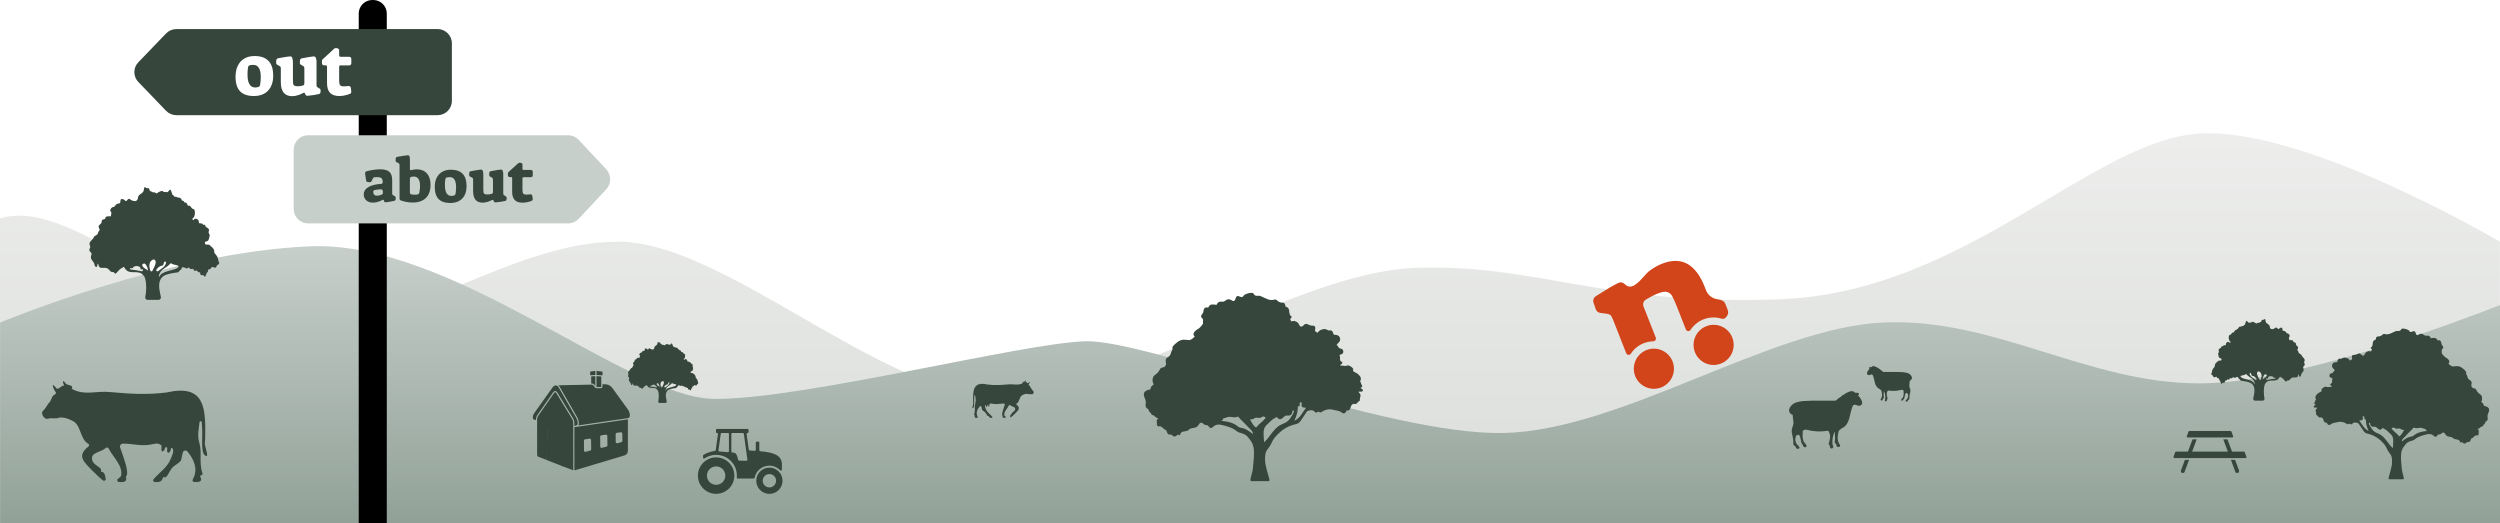 <svg xmlns="http://www.w3.org/2000/svg" fill="none" viewBox="0 0 1280 268" height="268" width="1280">
<rect x="0" y="0" width="1280" height="268" fill="#333333" stroke="none"/>
<g clip-path="url(#clip0_1_106)">
<rect fill="white" height="268" width="1280"></rect>
<g clip-path="url(#clip1_1_106)">
<path fill="url(#paint0_linear_1_106)" d="M1279.95 126.112V123.749C1265.32 115.265 1171.2 62.101 1121.46 68.799C1067.32 76.088 1003.21 149.856 911.323 153.219C819.433 156.582 786.774 134.715 723.972 137.195C661.169 139.669 569.981 205.209 509.979 203.284C449.977 201.36 370.665 123.743 316.486 123.743C262.307 123.743 211.491 167.547 153.99 167.547C96.49 167.547 38.913 99.922 0 111.832V267.949C0 268.102 0.125 268.22 0.271 268.22H1279.68C1279.83 268.22 1279.95 268.095 1279.95 267.949V126.112Z"></path>
<path fill="url(#paint1_linear_1_106)" d="M0.049 165.164C0.049 165.164 85.643 129.239 158.542 126.105C231.441 122.978 321.037 203.403 365.036 204.216C409.036 205.035 523.981 175.434 556.028 174.718C588.076 174.003 710.019 223.06 770.021 221.691C830.016 220.33 906.208 168.082 963.514 165.157C1020.81 162.231 1068.51 196.294 1126 196.294C1175.12 196.294 1258.43 164.622 1280 156.2V267.81C1280 267.81 1279.98 267.852 1279.96 267.852H0.049V165.164Z"></path>
<path fill="#D24419" d="M849.875 198.587C855.288 196.878 858.283 191.11 856.581 185.697C854.871 180.284 849.104 177.282 843.698 178.992C838.285 180.701 835.283 186.468 836.985 191.881C838.695 197.295 844.469 200.296 849.875 198.587Z"></path>
<path fill="#D24419" d="M880.463 186.378C885.876 184.669 888.871 178.901 887.169 173.488C885.46 168.075 879.692 165.073 874.286 166.783C868.873 168.492 865.878 174.26 867.581 179.673C869.283 185.086 875.057 188.088 880.463 186.378Z"></path>
<path fill="#D24419" d="M881.04 153.559L878.817 153.108C876.426 152.635 874.432 150.974 873.542 148.716L872.848 146.972C868.185 135.104 860.889 131.122 850.959 135.02C848.833 135.854 846.7 137.07 844.546 138.668C842.676 140.058 840.897 142.831 838.042 145.165C835.352 147.375 833.587 146.937 832.344 145.853C832.163 145.686 831.843 145.45 831.656 145.29C830.544 144.443 829.738 144.318 828.494 144.929C824.978 146.687 823.255 147.709 817.056 151.669C815.945 152.357 815.451 153.74 815.889 154.977L817.049 158.347C817.404 159.362 818.293 160.084 819.35 160.209L822.629 160.619C823.63 160.807 824.318 161.064 824.658 161.398C824.999 161.731 825.444 162.586 825.986 163.962L832.608 180.819C833.004 181.861 834.407 181.98 835.026 181.048C836.742 178.436 839.32 176.4 842.53 175.385C843.851 174.968 845.171 174.76 846.484 174.746C847.457 174.732 848.096 173.718 847.735 172.814L841.481 156.923C840.967 155.609 841.481 154.101 842.683 153.379C844.969 152.01 846.978 150.974 848.715 150.293C850.848 149.46 852.446 149.189 853.523 149.487C854.607 149.779 855.476 150.453 856.094 151.496C856.72 152.552 857.595 154.477 858.686 157.284L863.161 168.652C863.564 169.694 864.975 169.812 865.579 168.881C867.296 166.269 869.881 164.198 873.091 163.19C875.954 162.287 878.872 162.356 881.527 163.19C882.249 163.42 883.048 163.19 883.542 162.6L884.056 161.995C884.834 161.085 885.043 159.82 884.605 158.722L883.389 155.602C882.986 154.56 882.082 153.81 880.991 153.594L881.026 153.566L881.04 153.559Z"></path>
<path fill="black" d="M183.668 6.949C183.668 3.113 186.781 0 190.617 0H191.082C194.918 0 198.031 3.113 198.031 6.949V268.22H183.668V6.949Z"></path>
<path fill="#36463D" d="M90.34 14.87H224.012C228.07 14.87 231.364 18.143 231.364 22.166V51.678C231.364 55.701 228.07 58.974 224.012 58.974H90.34C88.332 58.974 86.407 58.154 85.024 56.722L70.821 41.97C68.111 39.149 68.111 34.709 70.821 31.888L85.024 17.136C86.407 15.697 88.332 14.884 90.34 14.884V14.87Z"></path>
<path fill="white" d="M130.26 28.698C128.28 28.698 126.571 29.129 125.111 29.97C123.652 30.817 122.533 32.047 121.762 33.639C120.991 35.244 120.588 37.12 120.588 39.26C120.588 42.616 121.359 45.097 122.909 46.723C124.451 48.349 126.8 49.155 129.941 49.155C133.082 49.155 135.528 48.238 137.258 46.397C139.002 44.555 139.877 42.005 139.877 38.732C139.877 32.033 136.674 28.677 130.281 28.677L130.267 28.691L130.26 28.698ZM133.373 42.019C133.297 42.651 133.221 43.207 133.123 43.673C133.047 44.027 132.797 44.326 132.463 44.458C132.241 44.548 132.012 44.611 131.817 44.659C131.442 44.75 131.018 44.784 130.518 44.784C129.308 44.784 128.377 44.215 127.71 43.096C127.05 41.97 126.724 40.358 126.724 38.253C126.724 37.182 126.772 36.224 126.869 35.376C126.918 34.931 126.981 34.542 127.057 34.229C127.154 33.812 127.481 33.486 127.905 33.409C128.53 33.284 129.149 33.222 129.76 33.222C130.997 33.222 131.928 33.75 132.567 34.799C133.207 35.848 133.512 37.384 133.512 39.413C133.512 40.233 133.464 41.102 133.36 41.998V42.026L133.373 42.019Z"></path>
<path fill="white" d="M145.228 47.439C144.269 46.251 143.783 44.465 143.783 42.054V35.341C143.783 34.785 143.748 34.431 143.658 34.271C143.567 34.104 143.359 33.931 143.011 33.729L141.955 33.159C141.58 32.958 141.357 32.555 141.392 32.124L141.476 30.838C141.503 30.387 141.809 30.005 142.247 29.866H142.275C142.546 29.803 143.519 29.629 145.179 29.337C146.465 29.108 147.584 28.948 148.542 28.872C149.029 28.837 149.487 29.122 149.64 29.602C149.654 29.636 149.668 29.678 149.675 29.727C149.89 30.421 149.974 31.137 149.974 31.874V40.462C149.974 41.56 150.002 42.339 150.064 42.783C150.127 43.235 150.328 43.575 150.662 43.819C150.995 44.055 151.572 44.173 152.378 44.173C153.288 44.173 154.185 44.048 155.06 43.798C155.519 43.659 155.832 43.228 155.832 42.748V35.355C155.832 34.799 155.797 34.445 155.72 34.285C155.644 34.118 155.449 33.944 155.123 33.743L154.088 33.173C153.726 32.972 153.518 32.583 153.525 32.166L153.587 30.894C153.615 30.387 153.976 29.977 154.47 29.886C156.075 29.581 157.36 29.358 158.319 29.178C159.132 29.039 159.89 28.941 160.612 28.886C161.099 28.851 161.557 29.136 161.71 29.615C161.835 30.018 161.946 30.449 162.037 30.915C162.051 30.991 162.065 31.054 162.065 31.13V43.325C162.065 43.777 162.099 44.096 162.176 44.256C162.252 44.43 162.426 44.611 162.697 44.784L163.607 45.312C163.955 45.514 164.17 45.889 164.142 46.306L164.108 47.154C164.08 47.647 163.746 48.05 163.274 48.161C162.412 48.363 161.453 48.537 160.397 48.703C159.341 48.87 158.34 48.981 157.409 49.044C156.895 49.079 156.45 48.752 156.297 48.259C156.276 48.168 156.235 48.057 156.2 47.932C156.103 47.564 155.686 47.39 155.352 47.564C154.504 48.016 153.594 48.412 152.712 48.697C151.593 49.065 150.565 49.239 149.661 49.239C147.681 49.239 146.208 48.648 145.249 47.46L145.235 47.425L145.228 47.439Z"></path>
<path fill="white" d="M168.992 47.55C167.957 46.466 167.436 44.798 167.436 42.582V34.097C167.436 33.757 167.165 33.465 166.811 33.465H165.9C165.303 33.465 164.83 32.972 164.83 32.381V31.207C164.83 30.901 164.955 30.616 165.178 30.401L171.133 24.904C171.355 24.689 171.668 24.591 171.98 24.626L172.703 24.716C173.238 24.779 173.648 25.245 173.648 25.787V28.434C173.648 28.775 173.926 29.066 174.274 29.066H178.811C179.409 29.066 179.881 29.56 179.881 30.15V32.409C179.881 33.013 179.395 33.493 178.811 33.493H174.274C173.94 33.493 173.648 33.771 173.648 34.125V41.227C173.648 42.422 173.808 43.235 174.148 43.624C174.482 44.027 175.135 44.228 176.094 44.228C176.706 44.228 177.477 44.166 178.436 44.041C179.019 43.965 179.555 44.395 179.631 44.986L179.853 46.904C179.916 47.397 179.645 47.863 179.179 48.036C178.491 48.314 177.755 48.551 176.963 48.752C175.865 49.03 174.809 49.169 173.794 49.169C171.612 49.169 170.021 48.627 168.972 47.543L168.986 47.557L168.992 47.55Z"></path>
<path fill="#C7CFCB" d="M290.928 114.369H157.666C153.622 114.369 150.342 111.019 150.342 106.906V76.707C150.342 72.586 153.629 69.244 157.666 69.244H290.928C292.93 69.244 294.847 70.078 296.23 71.551L310.378 86.643C313.081 89.534 313.081 94.072 310.378 96.962L296.23 112.055C294.847 113.528 292.937 114.362 290.928 114.362V114.376V114.369Z"></path>
<path fill="#36463D" d="M202.159 100.457L201.401 100.027C201.151 99.881 200.991 99.742 200.915 99.589C200.838 99.443 200.804 99.179 200.804 98.804V92.272C200.804 90.271 200.317 88.846 199.358 87.978C198.399 87.109 196.801 86.685 194.598 86.685C193.389 86.685 192.083 86.796 190.7 87.032C189.588 87.22 188.546 87.456 187.573 87.741C187.163 87.866 186.878 88.262 186.927 88.7C187.052 89.993 187.24 91.257 187.476 92.487C187.552 92.883 187.9 93.182 188.296 93.21L189.331 93.286C189.693 93.314 190.04 93.113 190.207 92.793L191.006 91.23C191.152 90.945 191.444 90.757 191.756 90.736C192.09 90.708 192.514 90.701 193.042 90.701C193.876 90.701 194.501 90.785 194.911 90.966C195.321 91.139 195.599 91.459 195.759 91.931C195.856 92.244 195.933 92.668 195.967 93.189C196.002 93.682 195.62 94.12 195.12 94.148C192.368 94.336 190.249 94.843 188.741 95.698C187.08 96.629 186.246 97.921 186.246 99.568C186.246 100.798 186.67 101.805 187.532 102.584C188.393 103.369 189.526 103.751 190.943 103.751C191.819 103.751 192.75 103.591 193.723 103.279C194.494 103.028 195.217 102.723 195.891 102.334C196.141 102.188 196.468 102.334 196.53 102.618C196.558 102.73 196.579 102.841 196.621 102.952C196.718 103.348 197.079 103.612 197.482 103.57C198.657 103.473 200.116 103.223 201.867 102.827C202.263 102.744 202.555 102.403 202.576 102.007L202.624 101.298C202.652 100.951 202.471 100.631 202.173 100.457V100.471L202.159 100.457ZM195.481 99.624C194.543 100.006 193.723 100.207 193.028 100.207C192.417 100.207 191.944 100.034 191.611 99.686C191.277 99.339 191.089 98.852 191.089 98.234V98.157C191.089 97.761 191.388 97.414 191.791 97.323C192.125 97.247 192.528 97.178 192.972 97.101C193.723 96.99 194.383 96.927 194.939 96.927H195.113C195.571 96.955 195.96 97.31 195.988 97.782L196.037 98.741C196.065 99.123 195.835 99.471 195.474 99.624H195.488H195.481Z"></path>
<path fill="#36463D" d="M218.565 88.77C217.321 87.394 215.597 86.699 213.409 86.699C212.45 86.699 211.491 86.838 210.518 87.123C210.191 87.206 209.872 86.977 209.872 86.636V81.522C209.872 81.175 209.844 80.841 209.774 80.501C209.747 80.376 209.712 80.251 209.684 80.126C209.573 79.716 209.177 79.451 208.746 79.493C208.287 79.528 207.725 79.604 207.078 79.695C206.203 79.82 204.959 80.014 203.361 80.292C202.951 80.369 202.638 80.702 202.61 81.126L202.534 82.182C202.506 82.544 202.708 82.891 203.048 83.051L203.972 83.496C204.243 83.656 204.41 83.822 204.473 83.94C204.535 84.079 204.57 84.378 204.57 84.837V101.764C204.57 102.139 204.792 102.486 205.154 102.605C205.974 102.903 206.849 103.14 207.773 103.341C208.92 103.577 210.066 103.702 211.227 103.702C214.215 103.702 216.501 102.917 218.071 101.347C219.642 99.769 220.441 97.56 220.441 94.718C220.441 92.133 219.815 90.146 218.572 88.77V88.784L218.565 88.77ZM214.91 97.4C214.833 97.935 214.75 98.428 214.639 98.866C214.548 99.2 214.291 99.464 213.951 99.533C213.513 99.631 212.964 99.672 212.304 99.672C211.644 99.672 211.046 99.624 210.574 99.512C210.164 99.415 209.865 99.054 209.865 98.63V91.417C209.865 90.972 210.191 90.597 210.622 90.521C211.074 90.444 211.484 90.396 211.831 90.396C213.985 90.396 215.055 91.994 215.055 95.204C215.055 95.913 215.007 96.643 214.896 97.393L214.91 97.407V97.4Z"></path>
<path fill="#36463D" d="M243.455 102.285C242.642 101.291 242.232 99.804 242.232 97.803V92.216C242.232 91.758 242.197 91.459 242.121 91.32C242.044 91.181 241.857 91.035 241.572 90.875L240.675 90.403C240.363 90.243 240.175 89.909 240.203 89.548L240.279 88.478C240.307 88.103 240.564 87.783 240.926 87.672H240.953C241.176 87.623 242.003 87.47 243.406 87.227C244.49 87.025 245.435 86.907 246.248 86.831C246.658 86.796 247.047 87.039 247.172 87.442L247.207 87.54C247.381 88.109 247.457 88.721 247.457 89.319V96.469C247.457 97.386 247.485 98.032 247.534 98.407C247.582 98.783 247.756 99.068 248.034 99.262C248.319 99.464 248.805 99.561 249.493 99.561C250.265 99.561 251.029 99.464 251.759 99.248C252.148 99.137 252.405 98.776 252.405 98.38V92.223C252.405 91.765 252.37 91.466 252.308 91.327C252.245 91.188 252.085 91.042 251.807 90.882L250.932 90.41C250.619 90.25 250.445 89.916 250.459 89.569L250.522 88.499C250.549 88.075 250.855 87.727 251.272 87.651C252.627 87.401 253.718 87.206 254.524 87.067C255.212 86.942 255.858 86.866 256.456 86.817C256.866 86.789 257.255 87.025 257.38 87.429C257.491 87.762 257.582 88.123 257.651 88.513C257.651 88.575 257.665 88.638 257.665 88.686V98.845C257.665 99.221 257.7 99.478 257.762 99.63C257.825 99.776 257.971 99.915 258.2 100.061L258.971 100.506C259.27 100.68 259.444 100.992 259.416 101.34L259.381 102.049C259.353 102.459 259.069 102.792 258.673 102.889C257.936 103.049 257.13 103.202 256.24 103.334C255.344 103.473 254.51 103.57 253.711 103.619C253.273 103.647 252.898 103.383 252.766 102.959C252.738 102.882 252.717 102.785 252.69 102.688C252.599 102.375 252.252 102.243 251.981 102.375C251.272 102.75 250.501 103.084 249.75 103.32C248.805 103.619 247.944 103.765 247.172 103.765C245.505 103.765 244.254 103.265 243.448 102.285H243.462H243.455Z"></path>
<path fill="#36463D" d="M230.787 86.894C229.12 86.894 227.66 87.255 226.424 87.964C225.187 88.672 224.242 89.687 223.582 91.021C222.921 92.348 222.595 93.912 222.595 95.704C222.595 98.498 223.241 100.562 224.554 101.91C225.861 103.265 227.841 103.932 230.495 103.932C233.15 103.932 235.207 103.16 236.687 101.632C238.16 100.103 238.89 97.97 238.89 95.246C238.89 89.673 236.186 86.88 230.773 86.88V86.894H230.787ZM233.414 97.984C233.351 98.505 233.289 98.963 233.205 99.359C233.143 99.658 232.934 99.909 232.643 100.02C232.455 100.096 232.267 100.145 232.094 100.193C231.781 100.27 231.42 100.305 230.996 100.305C229.974 100.305 229.189 99.832 228.626 98.901C228.077 97.97 227.792 96.615 227.792 94.878C227.792 93.981 227.827 93.189 227.917 92.494C227.966 92.119 228.015 91.799 228.077 91.535C228.161 91.188 228.439 90.917 228.786 90.854C229.307 90.757 229.835 90.695 230.356 90.695C231.406 90.695 232.191 91.125 232.726 92.008C233.261 92.876 233.525 94.169 233.525 95.844C233.525 96.524 233.49 97.247 233.4 98.004L233.414 97.977V97.984Z"></path>
<path fill="#36463D" d="M263.544 102.382C262.668 101.479 262.223 100.096 262.223 98.248V91.181C262.223 90.896 261.987 90.66 261.702 90.66H260.945C260.444 90.66 260.034 90.25 260.034 89.756V88.777C260.034 88.526 260.146 88.283 260.333 88.11L265.371 83.537C265.573 83.364 265.83 83.273 266.094 83.315L266.705 83.391C267.164 83.44 267.504 83.829 267.504 84.288V86.498C267.504 86.782 267.741 87.019 268.025 87.019H271.861C272.361 87.019 272.771 87.429 272.771 87.929V89.805C272.771 90.305 272.361 90.715 271.861 90.715H268.025C267.741 90.715 267.504 90.952 267.504 91.237V97.15C267.504 98.144 267.643 98.811 267.928 99.151C268.213 99.485 268.762 99.644 269.575 99.644C270.082 99.644 270.749 99.596 271.555 99.499C272.056 99.436 272.5 99.797 272.563 100.291L272.751 101.889C272.799 102.299 272.563 102.681 272.188 102.834C271.604 103.07 270.979 103.272 270.305 103.431C269.367 103.654 268.484 103.779 267.622 103.779C265.781 103.779 264.433 103.334 263.55 102.424V102.396L263.544 102.382Z"></path>
<path fill="#36463D" d="M366.655 234.178C361.499 234.178 357.323 238.354 357.323 243.51C357.323 248.666 361.499 252.842 366.655 252.842C371.811 252.842 375.987 248.666 375.987 243.51C375.987 238.354 371.811 234.178 366.655 234.178ZM366.655 248.235C364.05 248.235 361.937 246.123 361.937 243.517C361.937 240.912 364.05 238.799 366.655 238.799C369.261 238.799 371.374 240.912 371.374 243.517C371.374 246.123 369.261 248.235 366.655 248.235Z"></path>
<path fill="#36463D" d="M393.929 239.418C390.218 239.418 387.21 242.426 387.21 246.137C387.21 249.848 390.218 252.856 393.929 252.856C397.64 252.856 400.648 249.848 400.648 246.137C400.648 242.426 397.64 239.418 393.929 239.418ZM393.929 249.563C392.039 249.563 390.503 248.027 390.503 246.137C390.503 244.247 392.039 242.711 393.929 242.711C395.819 242.711 397.355 244.247 397.355 246.137C397.355 248.027 395.819 249.563 393.929 249.563Z"></path>
<path fill="#36463D" d="M388.773 230.537V226.611C388.773 226.333 388.551 226.111 388.273 226.111H387.467C387.189 226.111 386.966 226.333 386.966 226.611V230.322C386.966 230.614 386.723 230.843 386.431 230.822C385.584 230.766 384.715 230.711 383.833 230.648C383.596 230.634 383.402 230.454 383.367 230.218L382.269 222.268C382.227 221.969 382.464 221.698 382.762 221.698C383.04 221.698 383.263 221.476 383.263 221.198V220.107C383.263 219.829 383.04 219.607 382.762 219.607H367.093C366.815 219.607 366.593 219.829 366.593 220.107V221.198C366.593 221.476 366.815 221.698 367.093 221.698C367.399 221.698 367.628 221.969 367.586 222.268L366.461 230.412C366.433 230.628 366.266 230.794 366.051 230.836C363.772 231.253 361.736 231.906 360.186 232.893C360.04 232.983 359.957 233.143 359.957 233.317V234.269C359.957 234.665 360.402 234.908 360.735 234.686C362.424 233.553 364.46 232.886 366.648 232.886C372.52 232.886 377.28 237.646 377.28 243.517C377.28 243.837 377.266 244.15 377.238 244.462C377.21 244.754 377.44 245.004 377.732 245.004H385.862C386.098 245.004 386.313 244.845 386.355 244.608C387.064 241.078 390.177 238.417 393.922 238.417C396.104 238.417 398.077 239.327 399.481 240.787C399.794 241.113 400.343 240.898 400.343 240.446C400.343 239.459 400.343 238.521 400.343 237.889C400.343 232.823 395.701 231.621 389.218 231.037C388.961 231.017 388.759 230.801 388.759 230.537H388.773ZM372.68 231.496C371.123 231.364 369.4 231.239 368.309 231.156C368.024 231.135 367.816 230.878 367.851 230.586L369.018 222.122C369.053 221.872 369.261 221.691 369.511 221.691H372.715C372.993 221.691 373.215 221.914 373.215 222.192V230.996C373.215 231.288 372.965 231.517 372.673 231.496H372.68ZM378.406 235.839C378.169 235.839 377.975 235.665 377.926 235.436C377.732 234.463 377.134 232.01 376.036 231.83C375.807 231.795 375.411 231.746 374.903 231.698C374.646 231.67 374.452 231.454 374.452 231.197V222.192C374.452 221.914 374.674 221.691 374.952 221.691H380.351C380.601 221.691 380.81 221.879 380.845 222.122L382.672 235.353C382.714 235.658 382.471 235.929 382.165 235.922L378.406 235.839Z"></path>
<path fill="#36463D" d="M977.759 195.127C977.759 194.911 977.94 194.772 978.155 194.751C978.287 194.737 978.392 194.626 978.558 194.397C979.649 193.223 978.03 191.395 976.724 191.02C976.182 190.867 975.397 190.631 974.299 190.554C971.047 190.332 967.809 190.492 964.571 190.443C963.834 190.547 963.695 189.63 963.084 189.588C963.021 189.373 962.868 189.276 962.653 189.29C962.423 188.866 961.854 188.581 961.409 188.393C961.33 188.217 961.226 188.134 961.096 188.143C960.367 187.768 959.672 187.365 958.817 187.469C958.47 187.601 958.206 188.004 957.83 188.004C957.17 187.782 956.441 188.352 957.254 188.824C956.573 189.276 955.211 191.374 956.329 191.868C956.392 191.895 956.524 191.986 956.587 192.034C957.504 192.291 958.428 191.027 958.949 192.312C959.915 194.571 959.665 197.795 962.118 199.06C962.361 199.115 962.764 199.518 963 199.685C963.146 199.789 963.264 199.935 963.306 200.116C963.633 201.443 963.938 202.986 962.938 204.341C962.82 204.5 962.778 204.695 962.91 204.869C963.243 205.251 964.042 205.056 964.015 204.48C964.056 204.195 964.133 203.958 964.439 203.847C964.515 203.819 964.598 203.632 964.578 203.541C964.286 202.478 964.564 201.415 964.501 200.352L964.557 200.324C965.252 201.366 965.481 203.743 965.14 204.577C965.015 204.883 964.932 205.049 965.092 205.286C965.536 205.876 966.231 205.272 966.085 204.695C966.148 204.375 966.6 204.327 966.44 203.965C966.12 202.708 965.675 201.478 966.419 200.276C966.509 199.991 966.655 199.9 966.947 199.963C969.094 200.31 971.276 200.199 973.382 199.629C973.618 199.567 973.868 199.581 974.097 199.664C974.354 199.761 974.625 199.838 974.639 200.109C974.563 201.109 974.903 201.492 974.424 203.118C974.202 203.875 973.319 204.146 973.437 204.876C973.778 205.452 974.528 205.021 974.646 204.368C974.674 204.243 974.827 204.139 974.896 204.035C975.292 203.437 975.084 202.645 975.716 201.373C975.786 201.234 975.925 201.137 976.064 201.207C976.224 201.276 976.363 201.38 976.536 201.38C976.654 201.38 976.766 201.457 976.779 201.575C976.87 202.416 977.252 202.638 976.599 204.021C976.376 204.486 974.903 205.445 976.078 205.619C976.627 205.772 976.745 205.355 976.932 204.883C977.106 204.605 977.565 204.618 977.572 204.257C977.599 202.548 977.773 201.978 978.065 200.637C978.148 200.248 978.134 199.532 978.03 199.296C977.731 198.594 977.752 198.344 977.558 197.614C977.565 196.787 977.766 195.981 977.78 195.147L977.759 195.127Z"></path>
<path fill="#36463D" d="M917.875 212.748C917.875 212.401 917.583 212.179 917.236 212.144C917.021 212.123 916.854 211.942 916.583 211.574C914.811 209.663 917.444 206.689 919.564 206.078C920.446 205.828 921.718 205.445 923.504 205.327C928.792 204.959 934.066 205.223 939.333 205.14C940.528 205.306 940.757 203.819 941.751 203.75C941.855 203.402 942.098 203.243 942.453 203.263C942.828 202.576 943.752 202.117 944.475 201.804C944.605 201.517 944.776 201.38 944.989 201.394C946.17 200.783 947.31 200.137 948.693 200.296C949.263 200.519 949.686 201.172 950.298 201.165C951.375 200.804 952.556 201.728 951.236 202.492C952.348 203.229 954.557 206.641 952.744 207.447C952.64 207.495 952.431 207.634 952.327 207.711C950.84 208.128 949.339 206.078 948.477 208.162C946.907 211.831 947.317 217.077 943.328 219.134C942.932 219.225 942.279 219.878 941.89 220.149C941.647 220.323 941.466 220.559 941.397 220.844C940.869 222.998 940.375 225.506 941.994 227.709C942.182 227.966 942.258 228.286 942.043 228.571C941.494 229.196 940.194 228.883 940.25 227.938C940.188 227.473 940.062 227.091 939.555 226.903C939.43 226.861 939.298 226.549 939.333 226.41C939.805 224.686 939.354 222.949 939.465 221.226L939.375 221.177C938.249 222.873 937.874 226.743 938.429 228.091C938.631 228.592 938.763 228.863 938.506 229.252C937.783 230.218 936.651 229.231 936.887 228.286C936.783 227.765 936.053 227.688 936.317 227.098C936.845 225.048 937.561 223.053 936.359 221.094C936.213 220.628 935.977 220.482 935.504 220.587C932.016 221.156 928.458 220.969 925.039 220.038C924.657 219.933 924.247 219.954 923.879 220.1C923.462 220.26 923.024 220.378 922.996 220.823C923.122 222.456 922.566 223.067 923.344 225.715C923.705 226.945 925.144 227.389 924.949 228.578C924.4 229.523 923.17 228.821 922.989 227.751C922.941 227.542 922.698 227.375 922.586 227.202C921.94 226.222 922.288 224.936 921.252 222.873C921.141 222.643 920.912 222.497 920.682 222.595C920.425 222.713 920.196 222.88 919.918 222.88C919.724 222.88 919.543 223.005 919.522 223.199C919.376 224.561 918.751 224.93 919.814 227.174C920.175 227.938 922.573 229.495 920.662 229.773C919.765 230.023 919.578 229.349 919.265 228.571C918.98 228.112 918.243 228.147 918.23 227.556C918.181 224.777 917.903 223.846 917.431 221.664C917.292 221.031 917.319 219.864 917.486 219.482C917.973 218.342 917.945 217.932 918.257 216.751C918.243 215.41 917.917 214.09 917.903 212.742L917.875 212.748Z"></path>
<path fill="#36463D" d="M1143.37 223.345L1142.49 220.969C1142.42 220.781 1142.25 220.663 1142.05 220.663H1120.97C1120.78 220.663 1120.6 220.788 1120.53 220.969L1119.64 223.345C1119.53 223.651 1119.76 223.978 1120.09 223.978H1142.93C1143.26 223.978 1143.49 223.651 1143.37 223.345Z"></path>
<path fill="#36463D" d="M1121.15 234.519L1124.71 224.93H1122.58L1119.01 234.519H1121.15Z"></path>
<path fill="#36463D" d="M1118.66 235.464L1116.66 240.842C1116.46 241.363 1116.73 241.94 1117.25 242.128C1117.37 242.169 1117.48 242.19 1117.59 242.19C1118 242.19 1118.39 241.94 1118.53 241.537L1120.79 235.464H1118.65H1118.66Z"></path>
<path fill="#36463D" d="M1146.37 240.842L1144.37 235.464H1142.23L1144.49 241.537C1144.64 241.94 1145.02 242.19 1145.42 242.19C1145.54 242.19 1145.66 242.169 1145.77 242.128C1146.29 241.933 1146.56 241.356 1146.36 240.842H1146.37Z"></path>
<path fill="#36463D" d="M1144.02 234.519L1140.45 224.93H1138.32L1141.88 234.519H1144.02Z"></path>
<path fill="#36463D" d="M1150.18 233.886L1149.29 231.51C1149.23 231.322 1149.05 231.204 1148.85 231.204H1114.17C1113.97 231.204 1113.79 231.329 1113.72 231.51L1112.84 233.886C1112.73 234.192 1112.95 234.519 1113.29 234.519H1149.73C1150.06 234.519 1150.29 234.192 1150.18 233.886Z"></path>
<path fill="#36463D" d="M1222.94 244.796C1223.08 243.858 1223.36 243.392 1224.05 240.648C1224.38 239.355 1224.74 237.903 1224.73 236.583C1224.73 234.338 1224.63 233.331 1223.28 231.753C1222.26 230.544 1221.81 228.779 1220.8 227.556C1218.52 224.811 1215.74 222.782 1212.18 222.039C1211.3 221.851 1210.68 221.441 1210.2 220.74C1209.35 219.496 1208.53 218.231 1207.68 216.98C1207.21 216.278 1205.32 216.084 1204.7 216.668C1204.27 217.078 1203.89 217.647 1203.2 217.022C1202.93 216.779 1202.95 216.807 1202.76 216.946C1202.37 217.217 1201.95 217.314 1201.56 217.036C1200.08 215.987 1198.3 215.695 1196.75 216.153C1195.65 216.48 1194.36 216.417 1193.36 217.251C1192.56 217.925 1191.84 217.626 1191.39 216.64C1191.36 216.563 1191.34 216.404 1191.34 216.404C1189.26 216.772 1190.04 214.291 1188.78 213.826C1188.65 213.777 1188.54 213.631 1188.37 213.7C1187.08 214.201 1186.8 212.735 1185.92 212.422C1185.88 212.408 1185.85 212.366 1185.87 212.318C1186.11 211.289 1185.03 210.143 1186.14 209.198C1186.26 209.1 1186.32 208.948 1186.43 208.809C1185.84 208.44 1184.96 209.128 1184.68 208.301C1184.45 207.648 1185.33 207.634 1185.64 207.12C1184.03 206.627 1185.58 205.814 1185.42 205.119C1185.37 204.91 1185.88 204.751 1185.77 204.535C1185.44 203.882 1185.32 203.152 1185.73 202.548C1186.22 201.804 1186.89 201.255 1187.69 200.866C1188.26 200.595 1188.83 200.47 1188.62 199.553C1188.49 198.983 1190.4 197.684 1191.09 198.003C1192.06 198.448 1192.94 197.871 1193.83 198.101C1193.98 197.642 1193.58 197.579 1193.38 197.413C1193.06 197.142 1192.93 196.634 1193.21 196.544C1194.61 196.058 1193.7 194.772 1194.18 193.98C1194.39 193.64 1194.02 193.584 1193.59 193.459C1192.93 193.257 1192.57 192.82 1192.69 192.111C1192.8 191.402 1193.33 191.152 1193.98 191.048C1194.73 190.923 1194.7 189.978 1195.36 189.693C1195.52 189.623 1195.19 189.192 1194.96 188.998C1194.18 188.379 1193.76 187.608 1194.1 186.621C1194.41 185.711 1195.21 185.461 1196.07 185.454C1196.63 185.447 1196.77 185.169 1196.87 184.683C1197.04 183.925 1197.54 183.467 1198.37 183.64C1198.81 183.731 1199.08 183.529 1199.42 183.328C1200.52 182.695 1202.66 183.439 1203.15 184.585C1203.88 184.314 1204.55 184.078 1204.18 183.001C1203.99 182.445 1204.4 181.667 1204.94 181.716C1205.94 181.806 1206.7 181.417 1207.53 181.055C1207.95 180.868 1208.44 180.993 1208.74 181.333C1209.69 182.403 1210.41 182.313 1210.85 181.167C1211.19 180.277 1212.5 179.575 1213.42 179.846C1213.74 179.937 1214.04 180.103 1214.15 179.7C1214.24 179.388 1214.7 179.033 1214.2 178.679C1213.92 178.484 1213.72 177.998 1213.86 177.929C1215.56 177.143 1213.99 174.482 1216.15 173.982C1216.45 173.912 1216.42 173.474 1216.5 173.19C1216.61 172.731 1216.93 172.286 1217.32 172.293C1218.41 172.314 1219.27 171.987 1220.01 171.195C1220.19 171.001 1220.55 170.903 1220.8 170.987C1222.82 171.654 1224.4 170.486 1226.1 169.778C1226.45 169.632 1226.83 169.423 1227.19 169.43C1228.09 169.451 1228.91 169.68 1229.48 168.52C1229.82 167.825 1232.94 168.569 1233.42 169.291C1233.76 169.812 1234.15 170.25 1234.95 169.847C1235.77 169.437 1236.56 169.277 1236.84 170.646C1236.97 171.251 1237.54 172.057 1238.48 171.258C1238.7 171.077 1239.02 171.008 1239.31 170.924C1240.48 170.591 1241.22 171.939 1242.05 171.869C1243.21 171.772 1243.99 171.821 1244.47 172.912C1244.67 173.377 1244.96 173.085 1245.21 173.071C1246.23 173.023 1247.32 172.745 1247.87 174.03C1248.06 174.475 1248.49 174.19 1248.79 174.218C1249.75 174.294 1249.92 175.135 1250.05 176.025C1250.2 177.018 1251.71 177.658 1250.56 178.596C1249.89 179.145 1250.29 180.027 1250.17 180.757C1250.12 181.055 1251.48 182.577 1251.81 182.772C1253.19 183.599 1254.89 184.808 1253.64 186.135C1253.61 186.177 1253.61 186.239 1253.64 186.274C1255.19 187.608 1255.36 187.81 1257.44 187.469C1258.6 187.281 1259.82 187.803 1260.52 188.317C1261.23 188.838 1262.09 189.561 1262.66 190.395C1262.7 190.464 1262.78 190.575 1262.75 190.624C1262.35 191.499 1263.18 192.055 1263.29 192.722C1263.46 193.744 1263.91 194.223 1264.73 194.703C1265.46 195.134 1265.62 195.933 1265.39 196.76C1265.1 197.774 1265.67 198.691 1266.77 198.851C1267.24 198.921 1267.6 199.094 1267.79 199.518C1268.28 200.602 1269.09 201.387 1270.06 202.061C1270.95 202.68 1271.1 204.605 1270.41 205.709C1270.38 205.751 1270.4 205.807 1270.44 205.835C1271.02 206.231 1271.59 206.634 1271.65 207.447C1271.69 208.003 1272.22 207.864 1272.56 207.968C1274.48 208.565 1274.85 209.67 1274.02 211.456C1273.69 212.179 1273.52 212.901 1273.66 213.749C1273.78 214.507 1273.74 215.313 1272.93 215.688C1272.3 215.98 1272.55 216.772 1271.88 217.217C1271.29 217.599 1271.57 218.314 1270.64 218.391C1270.15 218.433 1269.63 219.468 1268.75 219.53C1268.58 219.544 1268.51 219.746 1268.72 219.892C1269.53 220.482 1268.94 221.323 1269.08 222.039C1269.16 222.463 1268.81 223.04 1268.37 222.949C1266.94 222.637 1266.53 224.144 1265.47 224.436C1265.08 224.54 1265.1 224.895 1265.03 225.152C1264.78 225.937 1264.35 226.472 1263.46 226.333C1263.01 226.264 1262.87 226.604 1262.61 226.799C1262.16 227.146 1261.66 227.257 1261.19 226.889C1260.81 226.583 1260.55 226.034 1259.96 226.583C1259.92 226.625 1259.57 226.479 1259.56 226.396C1259.29 224.791 1257.83 225.201 1256.86 224.784C1256.71 224.721 1256.43 224.784 1256.37 224.693C1255.51 223.429 1253.96 223.846 1252.84 223.213C1252.47 223.005 1252.26 222.734 1252.07 222.393C1251.43 221.288 1250.79 221.184 1249.91 222.025C1249.63 222.289 1249.26 222.463 1248.87 222.449C1248.36 222.428 1248.08 222.616 1247.78 223.123C1247.24 224.012 1246.49 223.554 1245.93 223.046C1244.97 222.171 1243.85 222.088 1242.69 222.352C1240.41 222.873 1238.13 223.456 1236.27 225.006C1235.98 225.242 1235.66 225.416 1235.31 225.506C1232.39 226.25 1231.99 226.952 1230.45 229.147C1230.18 229.53 1229.32 230.885 1229.32 233.289C1229.3 236.52 1229.45 236.576 1229.74 240.133C1229.88 241.766 1230.57 243.483 1230.75 244.761C1230.78 244.949 1230.79 245.394 1230.35 245.394H1223.49C1222.84 245.394 1222.94 244.99 1222.97 244.824L1222.94 244.796ZM1222.43 220.767C1221.6 220.086 1221.55 219.92 1220.74 219.586C1220.42 219.454 1220.06 218.884 1219.76 219.273C1218.58 220.809 1217.75 219.565 1216.89 218.94C1216.5 218.648 1216.22 218.419 1215.67 218.495C1214.48 218.648 1213.64 218.196 1213.52 216.876C1213.5 216.647 1213.5 216.438 1213.21 216.431C1212.89 216.431 1212.91 216.675 1212.92 216.883C1212.93 217.14 1213.12 217.522 1213.24 217.745C1214.82 220.475 1215.26 221.038 1218.07 222.192C1220.2 223.06 1222.09 225.868 1222.87 226.896C1223.52 227.785 1224.1 228.48 1225 229.321C1225.06 229.377 1225.16 229.335 1225.17 229.252C1225.34 225.416 1225.84 223.693 1223.58 221.872C1223.31 221.636 1222.99 221.24 1222.44 220.76L1222.43 220.767ZM1229.71 226.118C1231.09 225.034 1232.48 223.915 1234.09 223.644C1234.67 223.547 1235.33 223.394 1235.76 223.033C1237.7 221.441 1239.82 220.927 1242.71 220.656C1242.18 220.371 1241.73 220.128 1241.93 219.642C1240.45 219.537 1240.42 218.933 1239.02 219.03C1238.04 219.1 1236.86 219.565 1235.87 218.87C1235.81 218.822 1234.97 219.857 1234.83 220.003C1233.52 221.309 1232.19 222.595 1230.95 223.957C1230.3 224.672 1229.77 224.888 1229.73 226.111L1229.71 226.118ZM1212.49 220.531C1212.58 220.573 1212.67 220.489 1212.63 220.399C1211.74 218.37 1211.4 217.168 1211.31 215.257C1211.3 215.069 1211.43 214.757 1211.12 214.743C1210.27 214.708 1210.63 214.103 1210.53 213.402C1210.49 213.131 1210.13 213.124 1209.88 213.11C1209.75 213.103 1209.67 213.193 1209.71 213.36C1210.02 214.882 1209.58 215.32 1208.09 215.278C1208 215.278 1207.96 215.368 1208.01 215.431C1209.66 217.474 1210.04 219.19 1212.51 220.524L1212.49 220.531ZM1230.87 220.198C1230.91 220.121 1230.84 220.038 1230.76 220.059C1229.57 220.336 1229.02 219.232 1228.21 219.385C1227.29 219.558 1226.54 219.53 1225.8 218.995C1225.36 218.683 1225 219.079 1224.65 219.225C1224.39 219.329 1224.61 219.579 1224.73 219.746C1225.63 220.941 1227.18 221.844 1228.07 223.053C1228.34 223.422 1228.52 223.443 1228.86 223.116C1229.78 222.247 1230.05 221.601 1230.88 220.198H1230.87Z"></path>
<path fill="#36463D" d="M1179.75 185.315C1180.62 183.515 1178.9 183.251 1178.35 181.778C1178.31 181.674 1178.24 181.59 1178.14 181.535C1176.2 180.486 1177.39 180.534 1176.37 179.443C1176.24 179.304 1176.21 179.089 1176.3 178.922C1177.24 177.213 1175.92 177.525 1175.53 176.379C1175.52 176.33 1175.51 176.268 1175.51 176.212C1175.55 174.996 1174.41 175.531 1174.17 174.913C1174.06 173.919 1173.07 174.267 1172.58 174.135C1171.86 174.44 1172.15 173.551 1171.94 173.044C1171.88 172.891 1171.92 172.703 1172.04 172.592C1172.81 171.869 1171.91 170.737 1171.08 170.674C1170.93 170.66 1170.79 170.591 1170.72 170.466C1170.32 169.764 1169.77 169.361 1169.08 169.382C1168.88 169.389 1168.71 169.243 1168.66 169.048C1168.5 168.388 1168.83 167.408 1167.42 167.874C1167.35 167.895 1167.28 167.95 1167.23 168.006C1166.14 169.243 1166.25 167.728 1165.42 167.679C1165.3 167.679 1165.2 167.714 1165.11 167.79C1164.28 168.485 1162.43 169.131 1162.16 167.505C1162.12 165.567 1159.89 166.095 1159.9 163.92C1159.71 162.683 1159.11 163.92 1158.61 163.746C1157.96 163.531 1157.96 164.198 1157.75 164.65C1157.7 164.775 1157.57 164.858 1157.44 164.872C1157.15 164.914 1156.88 165.115 1156.62 165.275C1156.5 165.344 1156.35 165.331 1156.23 165.275C1155.99 165.178 1155.76 165.379 1155.56 165.546C1155.39 165.692 1155.14 165.678 1154.98 165.525C1154.48 165.06 1152.87 164.42 1152.89 164.934C1152.44 165.449 1152 164.948 1151.53 165.192C1151.34 165.289 1151.1 165.205 1150.99 165.025C1149.91 163.35 1149.92 164.921 1149.42 166.13C1149.36 166.255 1149.25 166.345 1149.11 166.373C1148.98 166.401 1148.92 166.463 1148.88 166.567C1148.82 166.79 1148.63 166.963 1148.41 166.915C1147.93 166.818 1147.36 167.366 1146.88 167.248C1146.14 167.137 1146.11 168.471 1145.48 168.444C1145.03 168.291 1145.17 169.284 1144.71 169.041C1143.97 168.854 1143.99 170.306 1143.51 170.243C1142.67 169.903 1142.53 171.383 1141.79 171.418C1140.74 171.48 1141.03 174.593 1141.91 174.836C1142.27 175.114 1141.78 175.955 1141.49 175.351C1141.03 174.621 1139.57 175.246 1139.68 176.309C1139.71 176.567 1139.49 176.789 1139.24 176.775C1138.88 176.761 1138.43 176.664 1138.19 177.178C1137.85 177.539 1137.35 176.893 1137.27 177.783C1136.97 178.498 1135.42 178.464 1136.09 179.902C1136.22 180.395 1135.37 180.986 1135.78 181.688C1135.96 183.05 1136.3 183.369 1137.09 183.522C1137.32 183.564 1137.48 183.779 1137.45 184.016C1137.32 184.954 1136.59 184.544 1135.97 184.662C1135.9 184.676 1135.84 184.717 1135.78 184.766C1135.02 185.475 1133.88 186.093 1133.98 187.434C1133.99 187.546 1133.96 187.664 1133.9 187.754C1133.03 188.887 1132.72 188.914 1132.44 190.742C1132.43 190.804 1132.4 190.867 1132.37 190.923C1131.67 191.993 1132.99 192.007 1133.13 192.625C1133.42 193.987 1134.68 192.361 1135.05 193.118C1135.23 193.612 1135.49 193.806 1135.9 193.744C1136.41 193.695 1136.14 194.793 1136.59 194.96C1136.68 194.995 1136.74 195.071 1136.78 195.161C1137.09 195.835 1137.17 197.246 1137.96 196.03C1138.17 195.627 1138.57 196.329 1138.91 195.87C1139.4 195.689 1138.91 194.842 1139.47 194.897C1139.83 195.029 1140.09 194.661 1140.32 194.383C1140.47 194.202 1140.74 194.168 1140.91 194.314C1141.16 194.522 1141.53 194.355 1141.57 193.911C1141.85 193.223 1142.69 194.168 1143.02 193.417C1143.13 193.174 1143.44 193.091 1143.65 193.237C1143.97 193.445 1144.3 193.612 1144.6 193.299C1144.74 193.16 1145.87 192.854 1145.94 193.16C1146.11 194.175 1146.54 194.022 1146.68 194.168C1146.95 194.487 1147 194.765 1147.28 194.89C1147.38 194.939 1147.5 194.932 1147.61 194.953C1149.26 195.203 1151.03 195.37 1152.53 196.183C1152.55 196.197 1152.58 196.211 1152.6 196.224C1155.27 198.121 1154.08 201.783 1153.66 204.049C1153.55 204.612 1153.98 205.126 1154.55 205.126H1158.55C1159.13 205.126 1159.54 204.591 1159.42 204.021C1158.81 201.193 1159.04 196.843 1160.09 196.085C1161.87 193.605 1165.29 196.155 1166.9 193.459C1167.1 193.146 1167.49 192.528 1167.71 193.132C1169.66 193.883 1170.21 196.308 1170.88 195.022C1170.97 194.842 1171.18 194.744 1171.37 194.793C1171.68 194.876 1172.19 194.717 1172.66 194.091C1174.14 192.09 1176.25 194.598 1176.76 191.868C1177.28 191.152 1176.87 192.827 1177.33 192.847C1177.9 193.118 1178.15 192.118 1178.27 191.534C1178.28 191.478 1178.3 191.43 1178.33 191.381C1178.91 190.471 1179.93 189.818 1179.25 188.359C1178.99 187.108 1180.69 187.483 1179.75 185.718C1179.68 185.586 1179.68 185.433 1179.75 185.301V185.315ZM1154.22 196.44C1153.05 194.175 1148.95 194.404 1147.36 193.125C1147.13 192.945 1147.13 192.604 1147.36 192.43C1147.59 192.257 1149.42 192 1149.59 191.749C1149.76 191.513 1150.11 191.492 1150.29 191.729C1151.52 193.341 1153.94 193.521 1154.45 196.315C1154.53 196.579 1154.3 196.6 1154.22 196.44ZM1153.36 192.437C1154.08 192.562 1154.79 193.111 1155.31 193.869C1155.6 194.286 1155.06 194.786 1154.67 194.459C1153.5 193.48 1152.01 192.861 1151.77 191.27C1152.71 189.776 1152.48 192.82 1153.36 192.43V192.437ZM1156.51 190.144C1158.15 190.804 1158.13 192.562 1157.61 194.244C1157.49 194.633 1156.96 194.668 1156.79 194.3C1156.08 192.785 1154.85 190.784 1156.17 190.151C1156.27 190.103 1156.4 190.103 1156.5 190.151L1156.51 190.144ZM1158.95 193.89C1158.91 193.911 1158.88 193.945 1158.85 193.98C1157.88 195.078 1159.02 191.277 1160.02 191.645C1161.5 192.243 1159.66 193.48 1158.96 193.89H1158.95ZM1164.88 193.904C1163.53 193.945 1162.14 194.23 1160.83 194.508C1160.42 194.592 1160.15 194.112 1160.41 193.785H1160.42C1160.72 193.396 1161 194.508 1161.16 193.619C1161.17 192.291 1163.67 192.361 1164.01 193.209C1164.19 193.772 1165.65 192.924 1164.88 193.904Z"></path>
<path fill="#36463D" d="M649.287 246.339H640.719C640.163 246.339 640.191 245.783 640.219 245.546C640.441 243.955 641.31 241.808 641.484 239.765C641.852 235.318 642.046 235.248 642.012 231.204C642.012 228.202 640.948 226.507 640.608 226.027C638.683 223.283 638.176 222.407 634.542 221.476C634.097 221.365 633.694 221.143 633.347 220.851C631.012 218.919 628.17 218.189 625.314 217.536C623.869 217.203 622.472 217.307 621.27 218.405C620.568 219.044 619.637 219.614 618.963 218.502C618.581 217.87 618.233 217.64 617.601 217.661C617.121 217.682 616.663 217.46 616.308 217.133C615.19 216.084 614.397 216.209 613.605 217.592C613.362 218.016 613.105 218.356 612.646 218.613C611.25 219.398 609.304 218.877 608.234 220.462C608.151 220.58 607.81 220.496 607.616 220.58C606.406 221.101 604.579 220.58 604.245 222.595C604.225 222.706 603.794 222.887 603.738 222.831C603.002 222.143 602.675 222.831 602.196 223.213C601.612 223.679 600.98 223.533 600.417 223.102C600.09 222.859 599.916 222.428 599.36 222.518C598.235 222.699 597.707 222.025 597.394 221.045C597.29 220.726 597.318 220.281 596.838 220.149C595.518 219.781 595.004 217.904 593.218 218.294C592.676 218.412 592.238 217.689 592.335 217.161C592.502 216.271 591.766 215.215 592.787 214.479C593.037 214.298 592.961 214.041 592.745 214.027C591.647 213.951 590.994 212.651 590.383 212.603C589.215 212.505 589.563 211.609 588.833 211.129C587.992 210.58 588.305 209.587 587.52 209.219C586.505 208.746 586.45 207.738 586.603 206.793C586.769 205.73 586.568 204.834 586.151 203.931C585.123 201.7 585.581 200.317 587.985 199.574C588.409 199.442 589.069 199.622 589.118 198.921C589.195 197.899 589.91 197.406 590.633 196.905C590.682 196.871 590.695 196.801 590.661 196.753C589.799 195.37 589.98 192.972 591.092 192.194C592.301 191.353 593.308 190.374 593.927 189.012C594.17 188.484 594.615 188.261 595.205 188.178C596.567 187.976 597.29 186.823 596.928 185.565C596.637 184.53 596.845 183.536 597.755 182.994C598.77 182.397 599.347 181.799 599.555 180.52C599.694 179.687 600.722 178.992 600.222 177.894C600.194 177.831 600.285 177.692 600.347 177.602C601.056 176.553 602.119 175.656 603.009 175.003C603.891 174.357 605.42 173.711 606.858 173.947C609.471 174.378 609.672 174.121 611.611 172.453C611.66 172.411 611.667 172.328 611.618 172.279C610.061 170.625 612.181 169.111 613.904 168.082C614.314 167.839 616.017 165.935 615.954 165.56C615.801 164.656 616.301 163.545 615.468 162.864C614.036 161.689 615.919 160.89 616.1 159.653C616.26 158.535 616.475 157.485 617.67 157.388C618.046 157.36 618.588 157.708 618.824 157.159C619.512 155.554 620.867 155.901 622.138 155.964C622.458 155.978 622.812 156.346 623.069 155.762C623.667 154.393 624.64 154.338 626.092 154.463C627.128 154.553 628.052 152.865 629.518 153.288C629.872 153.393 630.282 153.476 630.553 153.705C631.728 154.706 632.443 153.691 632.596 152.941C632.944 151.232 633.93 151.433 634.959 151.94C635.959 152.441 636.446 151.892 636.877 151.246C637.474 150.342 641.365 149.418 641.789 150.287C642.498 151.739 643.519 151.447 644.652 151.419C645.104 151.412 645.576 151.669 646.021 151.857C648.14 152.739 650.121 154.199 652.643 153.365C652.956 153.261 653.414 153.386 653.637 153.622C654.554 154.609 655.631 155.019 656.993 154.991C657.486 154.984 657.875 155.533 658.021 156.11C658.112 156.464 658.07 157.006 658.452 157.096C661.148 157.729 659.182 161.05 661.308 162.03C661.489 162.113 661.232 162.725 660.891 162.961C660.259 163.399 660.836 163.844 660.947 164.24C661.086 164.74 661.461 164.531 661.857 164.42C663.011 164.087 664.65 164.962 665.081 166.074C665.63 167.505 666.527 167.617 667.715 166.282C668.097 165.852 668.702 165.699 669.223 165.928C670.258 166.38 671.21 166.866 672.461 166.755C673.142 166.692 673.649 167.665 673.413 168.367C672.947 169.708 673.788 170.007 674.698 170.347C675.31 168.916 677.985 167.985 679.361 168.777C679.792 169.027 680.118 169.277 680.667 169.166C681.703 168.951 682.328 169.521 682.543 170.473C682.675 171.084 682.849 171.431 683.551 171.438C684.621 171.452 685.615 171.765 686.004 172.898C686.428 174.135 685.9 175.1 684.934 175.872C684.635 176.115 684.232 176.657 684.426 176.74C685.253 177.095 685.219 178.276 686.157 178.429C686.963 178.561 687.616 178.874 687.762 179.763C687.901 180.652 687.47 181.201 686.629 181.452C686.094 181.611 685.636 181.681 685.9 182.105C686.504 183.091 685.358 184.697 687.109 185.308C687.456 185.426 687.289 186.059 686.886 186.399C686.636 186.607 686.129 186.684 686.324 187.261C687.442 186.969 688.526 187.698 689.749 187.143C690.611 186.746 693.001 188.365 692.834 189.081C692.57 190.228 693.279 190.381 693.995 190.728C694.995 191.208 695.829 191.895 696.448 192.827C696.955 193.584 696.795 194.494 696.392 195.307C696.26 195.571 696.892 195.78 696.83 196.037C696.628 196.905 698.567 197.927 696.559 198.538C696.934 199.178 698.039 199.199 697.754 200.012C697.393 201.04 696.302 200.185 695.565 200.644C695.69 200.818 695.781 201.005 695.934 201.13C697.323 202.318 695.975 203.75 696.274 205.035C696.288 205.091 696.26 205.147 696.205 205.167C695.114 205.557 694.759 207.391 693.147 206.766C692.925 206.682 692.8 206.856 692.626 206.925C691.056 207.509 692.028 210.608 689.437 210.143C689.437 210.143 689.416 210.344 689.374 210.442C688.818 211.678 687.922 212.047 686.914 211.206C685.663 210.164 684.058 210.24 682.682 209.837C680.744 209.267 678.513 209.629 676.672 210.942C676.178 211.296 675.657 211.164 675.171 210.831C674.928 210.664 674.955 210.629 674.622 210.928C673.753 211.713 673.281 210.997 672.746 210.483C671.974 209.754 669.598 209.997 669.007 210.872C667.958 212.436 666.923 214.013 665.867 215.57C665.269 216.445 664.498 216.959 663.393 217.189C658.953 218.12 655.471 220.663 652.622 224.089C651.351 225.617 650.795 227.827 649.509 229.335C647.835 231.302 647.71 232.566 647.703 235.367C647.703 237.02 648.147 238.834 648.557 240.446C649.419 243.879 649.766 244.462 649.94 245.637C649.968 245.845 650.107 246.352 649.287 246.352V246.339ZM649.148 216.987C646.334 219.259 646.952 221.414 647.168 226.208C647.168 226.312 647.3 226.361 647.376 226.292C648.509 225.242 649.231 224.374 650.03 223.262C651.003 221.976 653.373 218.467 656.027 217.376C659.543 215.938 660.092 215.229 662.059 211.817C662.218 211.539 662.455 211.06 662.469 210.74C662.482 210.483 662.503 210.171 662.107 210.177C661.739 210.177 661.739 210.442 661.718 210.733C661.572 212.38 660.523 212.95 659.036 212.755C658.355 212.665 658.008 212.95 657.507 213.318C656.437 214.103 655.395 215.653 653.922 213.735C653.546 213.242 653.095 213.958 652.692 214.124C651.677 214.541 651.622 214.743 650.579 215.597C649.891 216.195 649.481 216.695 649.148 216.994V216.987ZM639.955 219.579C638.398 217.877 636.738 216.271 635.112 214.639C634.931 214.458 633.889 213.172 633.812 213.228C632.568 214.09 631.102 213.513 629.879 213.423C628.121 213.297 628.093 214.055 626.238 214.187C626.481 214.798 625.918 215.104 625.251 215.458C628.865 215.799 631.505 216.438 633.93 218.426C634.472 218.87 635.299 219.065 636.022 219.183C638.023 219.523 639.767 220.913 641.49 222.275C641.435 220.746 640.775 220.468 639.962 219.579H639.955ZM668.618 208.92C668.681 208.843 668.618 208.725 668.521 208.725C666.645 208.774 666.103 208.225 666.499 206.328C666.541 206.119 666.443 206.008 666.283 206.015C665.971 206.029 665.512 206.043 665.463 206.377C665.338 207.252 665.79 208.003 664.72 208.051C664.331 208.065 664.505 208.461 664.491 208.697C664.38 211.088 663.949 212.589 662.83 215.125C662.781 215.229 662.899 215.34 663.004 215.285C666.082 213.61 666.554 211.463 668.618 208.913V208.92ZM642.561 218.523C642.984 218.926 643.221 218.898 643.561 218.439C644.666 216.932 646.605 215.806 647.73 214.312C647.883 214.103 648.154 213.784 647.828 213.659C647.383 213.485 646.931 212.985 646.382 213.374C645.444 214.041 644.513 214.076 643.367 213.86C642.359 213.673 641.671 215.055 640.177 214.701C640.073 214.673 639.99 214.784 640.045 214.875C641.08 216.626 641.414 217.439 642.561 218.523Z"></path>
<path fill="#36463D" d="M45.257 228.647C45.75 228.251 45.722 227.459 45.16 227.167C41.067 225.034 41.484 217.897 37.62 215.75C34.264 213.888 32.471 213.735 30.588 213.728C28.726 214.729 26.704 213.805 24.855 214.291C23.035 215.25 20.957 212.262 21.694 210.692C23.021 209.455 23.883 207.954 24.883 206.481C26.21 205.411 26.252 203.528 27.288 202.457C27.878 202.207 28.754 201.624 28.649 200.95C27.107 199.032 25.787 194.751 29.004 198.941C30.345 199.476 31.283 197.239 32.867 197.461C31.985 195.689 31.874 193.855 33.618 196.343C34.452 197.454 37.995 196.982 36.703 199.039C41.122 201.735 46.146 201.019 51.052 200.672C52.928 200.54 54.804 200.574 56.674 200.755C66.228 201.658 75.72 202.214 85.295 200.936C104.932 196.53 105.37 208.711 105.05 224.478C105.023 225.687 104.78 226.827 104.967 227.945C105.266 229.703 107.364 235.221 104.745 232.962C102.612 231.128 104.064 222.692 103.265 216.133C103.181 215.479 102.236 215.479 102.167 216.133C101.785 219.537 101.006 223.012 101.931 226.229C102.577 228.466 102.764 230.815 102.716 233.143C102.653 236.235 102.639 239.348 103.675 242.399C104.14 243.615 102.028 243.003 102.563 244.191C103.987 246.867 101.458 246.846 99.367 246.769C98.727 246.749 98.359 246.054 98.672 245.498C101.521 240.425 99.568 235.568 95.975 231.156C95.329 230.363 94.023 230.551 93.675 231.517C93.203 232.844 93.092 234.373 92.689 235.693C91.285 237.715 88.339 238.438 87.269 240.842C86.338 241.884 85.677 244.539 84.191 244.469C83.711 244.045 83.711 244.052 83.398 244.636C82.822 246.929 81.091 246.888 79.222 246.797C78.527 246.769 78.152 245.956 78.59 245.421C81.418 241.954 85.622 239.494 87.352 235.04C88.04 233.629 89.833 229.509 87.554 229.273C87.658 230.551 86.338 233.164 85.483 230.975C86.122 228.404 84.677 228.091 84.045 230.621C81.981 232.42 82.87 228.981 82.669 228.098C80.793 226.236 78.548 227.501 76.29 227.765C71.808 228.383 67.395 227.077 62.914 227.153C61.892 227.167 61.169 228.154 61.503 229.127C63.08 233.692 66.534 242.517 64.463 243.962C65.269 247.013 63.191 246.901 60.905 246.79C60.065 246.749 59.71 245.685 60.37 245.157C60.94 244.699 61.628 244.31 61.996 243.684C63.108 238.605 57.952 234.171 55.597 229.599C55.312 229.043 54.596 228.932 54.151 229.363C51.837 231.586 46.376 231.545 47.168 235.214C47.432 238.341 52.574 239.167 51.705 241.169C51.636 241.377 51.684 241.516 51.914 241.565C53.7 241.648 53.769 243.531 54.123 245.088C54.297 245.859 53.443 246.457 52.782 246.012C50.996 244.803 48.384 241.864 47.64 241.329C42.693 236.256 39.225 233.456 45.243 228.633L45.257 228.647Z"></path>
<path fill="#36463D" d="M46.139 126.758C44.833 129.197 47.196 128.676 46.834 130.406C45.896 132.421 47.307 133.325 48.113 134.583C48.154 134.645 48.182 134.715 48.196 134.791C48.363 135.604 48.717 136.98 49.496 136.605C50.142 136.577 49.572 134.263 50.302 135.25C51.011 139.023 53.936 135.555 56 138.321C56.639 139.183 57.362 139.405 57.779 139.287C58.05 139.21 58.334 139.349 58.459 139.599C59.384 141.378 60.148 138.029 62.865 136.987C63.171 136.153 63.699 137.015 63.991 137.438C66.221 141.163 70.974 137.64 73.455 141.066C74.914 142.108 75.234 148.119 74.379 152.024C74.212 152.802 74.782 153.546 75.581 153.546H81.14C81.925 153.546 82.523 152.83 82.37 152.052C81.772 148.918 80.126 143.859 83.836 141.239C83.864 141.219 83.899 141.198 83.933 141.184C86.032 140.065 88.478 139.836 90.771 139.488C90.931 139.467 91.084 139.474 91.23 139.405C91.612 139.231 91.681 138.856 92.07 138.411C92.251 138.21 92.849 138.425 93.092 137.022C93.189 136.598 94.766 137.022 94.947 137.209C95.364 137.64 95.83 137.418 96.267 137.126C96.573 136.924 96.997 137.035 97.15 137.369C97.615 138.404 98.776 137.105 99.172 138.05C99.214 138.661 99.728 138.891 100.075 138.599C100.325 138.397 100.694 138.446 100.902 138.696C101.229 139.085 101.59 139.586 102.09 139.405C102.876 139.328 102.188 140.51 102.869 140.753C103.341 141.378 103.89 140.419 104.182 140.968C105.28 142.65 105.384 140.697 105.822 139.773C105.877 139.655 105.968 139.544 106.093 139.495C106.718 139.266 106.343 137.751 107.052 137.821C107.608 137.918 107.976 137.64 108.226 136.959C108.747 135.91 110.484 138.161 110.901 136.278C111.089 135.423 112.923 135.402 111.958 133.922C111.909 133.846 111.874 133.763 111.86 133.672C111.464 131.143 111.04 131.108 109.831 129.545C109.734 129.42 109.699 129.26 109.713 129.107C109.859 127.252 108.282 126.39 107.219 125.417C107.142 125.348 107.052 125.292 106.948 125.271C106.086 125.111 105.085 125.674 104.905 124.375C104.863 124.055 105.085 123.756 105.405 123.694C106.496 123.485 106.968 123.041 107.219 121.165C107.795 120.192 106.614 119.379 106.802 118.698C107.726 116.71 105.572 116.752 105.155 115.765C105.037 114.535 104.342 115.425 103.876 114.932C103.557 114.216 102.924 114.355 102.424 114.376C102.07 114.39 101.778 114.084 101.812 113.729C101.951 112.263 99.936 111.402 99.29 112.409C98.894 113.236 98.213 112.083 98.713 111.693C99.929 111.353 100.339 107.052 98.88 106.968C97.852 106.927 97.65 104.884 96.483 105.349C95.809 105.44 95.857 103.431 94.822 103.689C94.169 104.029 94.377 102.66 93.745 102.869C92.87 102.903 92.835 101.062 91.806 101.215C91.132 101.375 90.347 100.617 89.68 100.749C89.374 100.812 89.096 100.569 89.013 100.263C88.971 100.124 88.895 100.034 88.7 99.992C88.506 99.95 88.353 99.839 88.276 99.658C87.582 97.991 87.595 95.823 86.101 98.13C85.942 98.373 85.615 98.491 85.358 98.359C84.705 98.025 84.093 98.72 83.454 98.004C83.489 97.296 81.244 98.178 80.556 98.817C80.327 99.033 79.98 99.047 79.743 98.852C79.465 98.616 79.16 98.338 78.819 98.477C78.638 98.546 78.444 98.574 78.277 98.477C77.916 98.262 77.541 97.984 77.138 97.921C76.95 97.893 76.783 97.782 76.7 97.609C76.408 96.99 76.408 96.066 75.505 96.365C74.81 96.601 73.976 94.898 73.719 96.608C73.733 99.617 70.641 98.887 70.585 101.562C70.203 103.814 67.639 102.917 66.485 101.958C66.367 101.861 66.214 101.799 66.061 101.805C64.908 101.875 65.068 103.967 63.546 102.257C63.476 102.174 63.379 102.111 63.275 102.076C61.315 101.43 61.781 102.785 61.559 103.696C61.496 103.967 61.253 104.168 60.975 104.161C60.03 104.126 59.259 104.682 58.696 105.655C58.592 105.829 58.404 105.926 58.202 105.94C57.056 106.023 55.798 107.587 56.875 108.587C57.042 108.747 57.105 108.997 57.014 109.213C56.722 109.908 57.125 111.131 56.125 110.714C55.451 110.887 54.075 110.415 53.915 111.784C53.581 112.645 51.99 111.895 52.046 113.584C52.046 113.66 52.046 113.736 52.018 113.813C51.49 115.397 49.635 114.966 50.955 117.329C51.087 117.558 51.045 117.857 50.864 118.052C49.447 119.559 51.094 119.49 48.405 120.935C48.273 121.005 48.168 121.13 48.12 121.269C47.342 123.305 44.951 123.666 46.167 126.154C46.258 126.334 46.251 126.55 46.16 126.724L46.139 126.758ZM81.314 141.371C82.016 137.515 85.386 137.272 87.095 135.041C87.338 134.721 87.832 134.749 88.061 135.076C88.304 135.423 90.861 135.778 91.174 136.014C91.487 136.25 91.48 136.73 91.174 136.973C88.95 138.738 83.252 138.418 81.633 141.545C81.529 141.767 81.203 141.733 81.321 141.371H81.314ZM85.045 134.423C84.698 136.612 82.641 137.473 81.008 138.821C80.473 139.266 79.722 138.578 80.126 138.001C80.848 136.952 81.835 136.195 82.835 136.021C84.066 136.563 83.739 132.359 85.045 134.416V134.423ZM78.909 132.866C80.758 133.749 79.049 136.514 78.062 138.599C77.826 139.106 77.096 139.057 76.922 138.522C76.193 136.202 76.165 133.776 78.451 132.859C78.597 132.804 78.764 132.804 78.903 132.866H78.909ZM73.594 134.93C74.97 134.416 76.554 139.669 75.213 138.154C75.171 138.106 75.123 138.064 75.067 138.029C74.101 137.466 71.53 135.757 73.594 134.93ZM68.042 137.077C68.507 135.896 71.982 135.805 72.002 137.64C72.218 138.87 72.607 137.341 73.024 137.855L73.038 137.869C73.406 138.328 73.038 138.988 72.461 138.87C70.641 138.488 68.709 138.099 66.826 138.043C65.749 136.688 67.785 137.855 68.042 137.077Z"></path>
<path fill="#36463D" d="M302.706 192.097L304.812 191.993V191.388V189.915L302.178 190.262V192.125L302.706 192.097Z"></path>
<path fill="#36463D" d="M274.411 214.576C274.411 213.659 275.002 212.637 275.502 211.942L283.347 200.692C283.577 200.373 283.945 200.199 284.327 200.22C284.716 200.241 285.057 200.456 285.251 200.797L293.499 214.291C294.09 215.34 294.118 216.41 294.097 217.418V218.071C294.146 218.071 294.18 218.071 294.194 218.064C294.25 218.064 294.319 218.05 294.382 218.043L294.507 218.023C295.098 217.911 295.765 217.55 295.765 217.008V216.765C295.765 215.792 295.515 214.826 295.035 213.971L285.932 198.163C285.703 197.746 285.321 197.468 284.862 197.364C284.195 197.281 283.493 197.538 283.055 198.156L273.508 211.553C273.035 212.22 272.778 213.019 272.778 213.839C272.778 214.381 273.174 214.847 273.709 214.944L274.418 215.062V214.576H274.411Z"></path>
<path fill="#36463D" d="M287.836 211.074L281.2 209.399C280.964 209.337 280.714 209.392 280.519 209.538C280.325 209.691 280.213 209.913 280.207 210.157L279.998 235.589L288.503 238.896L288.427 211.852C288.427 211.484 288.184 211.164 287.829 211.074H287.836Z"></path>
<path fill="#36463D" d="M280.158 220.135C280.158 219.781 280.325 219.447 280.61 219.232C280.894 219.016 281.256 218.94 281.596 219.023L286.294 220.211C286.808 220.343 287.169 220.809 287.169 221.337L287.225 238.375L293.492 240.807V218.224H293.499V217.411C293.513 216.244 293.437 215.41 292.978 214.59L284.73 201.089C284.633 200.915 284.473 200.818 284.292 200.811C284.105 200.804 283.938 200.88 283.827 201.033L275.982 212.283C275.613 212.797 275.002 213.77 275.002 214.569V215.153V232.802C275.002 233.296 275.308 233.74 275.766 233.914L280.012 235.561L280.158 220.121V220.135Z"></path>
<path fill="#36463D" d="M305.409 191.388V191.993L307.848 192.146L308.481 192.18V190.256L305.409 189.908V191.388Z"></path>
<path fill="#36463D" d="M304.437 197.107L304.805 197.593V192.59L302.699 192.701V196.336H302.866C303.478 196.336 304.061 196.627 304.43 197.114L304.437 197.107Z"></path>
<path fill="#36463D" d="M321.454 209.615L313.435 198.518C312.504 197.35 311.08 196.683 309.586 196.732L308.453 196.766V197.996C308.453 198.406 308.119 198.74 307.716 198.747L305.5 198.775H305.486C305.159 198.775 304.854 198.622 304.652 198.365L303.978 197.475C303.721 197.135 303.311 196.933 302.887 196.933H302.72L285.592 197.274C286.092 197.343 286.349 197.705 286.453 197.885L295.556 213.694C296.084 214.639 296.362 215.702 296.362 216.779V217.022C296.362 217.321 296.251 217.578 296.07 217.807L321.53 214.083C322.1 213.944 322.51 213.436 322.51 212.846C322.51 211.692 322.149 210.56 321.468 209.622L321.454 209.615Z"></path>
<path fill="#36463D" d="M294.632 218.613C294.576 218.627 294.521 218.627 294.458 218.641H294.444C294.361 218.655 294.278 218.669 294.201 218.669C294.18 218.669 294.139 218.669 294.083 218.676V240.842L319.759 233.164C320.78 232.858 321.475 231.92 321.475 230.857V214.68L294.625 218.613H294.632ZM302.22 230.711L299.816 231.329C299.76 231.343 299.712 231.35 299.656 231.35C299.517 231.35 299.378 231.302 299.267 231.218C299.107 231.1 299.017 230.912 299.017 230.718L298.975 225.569C298.975 225.249 299.211 224.978 299.524 224.93L301.893 224.589C302.074 224.561 302.262 224.617 302.401 224.735C302.54 224.853 302.623 225.027 302.623 225.214L302.699 230.086C302.699 230.384 302.505 230.641 302.22 230.718V230.711ZM318.139 226.375L316.18 226.945C316.11 226.966 316.041 226.972 315.971 226.972C315.819 226.972 315.666 226.924 315.534 226.827C315.346 226.688 315.242 226.472 315.235 226.243L315.207 222.331C315.207 221.962 315.478 221.65 315.839 221.601L317.771 221.323C317.98 221.295 318.188 221.358 318.355 221.49C318.522 221.622 318.612 221.824 318.612 222.039L318.668 225.666C318.668 225.993 318.452 226.292 318.139 226.382V226.375ZM310.538 228.675L308.133 229.293C308.078 229.307 308.029 229.314 307.974 229.314C307.835 229.314 307.696 229.266 307.584 229.182C307.425 229.064 307.334 228.876 307.334 228.682L307.293 223.533C307.293 223.213 307.529 222.942 307.841 222.894L310.211 222.553C310.392 222.525 310.579 222.581 310.718 222.699C310.857 222.817 310.941 222.991 310.941 223.178L311.017 228.05C311.017 228.348 310.822 228.605 310.538 228.682V228.675Z"></path>
<path fill="#36463D" d="M305.409 192.59V198.17C305.409 198.17 305.458 198.17 305.486 198.17L307.709 198.142C307.793 198.142 307.862 198.073 307.862 197.989V196.773V192.743L305.416 192.59H305.409Z"></path>
<path fill="#36463D" d="M321.753 191.819C321.044 193.139 322.323 192.854 322.128 193.792C321.621 194.883 322.385 195.37 322.823 196.051C322.844 196.086 322.858 196.12 322.872 196.162C322.962 196.6 323.156 197.35 323.573 197.142C323.921 197.128 323.615 195.877 324.011 196.412C324.393 198.455 325.978 196.579 327.096 198.073C327.444 198.538 327.833 198.657 328.062 198.594C328.208 198.552 328.361 198.629 328.43 198.761C328.931 199.72 329.341 197.913 330.814 197.35C330.981 196.899 331.266 197.364 331.425 197.593C332.634 199.608 335.205 197.705 336.547 199.56C337.339 200.123 337.505 203.375 337.047 205.487C336.957 205.911 337.262 206.314 337.7 206.314H340.709C341.133 206.314 341.452 205.925 341.376 205.508C341.056 203.812 340.16 201.075 342.168 199.657C342.182 199.643 342.203 199.636 342.217 199.622C343.356 199.018 344.677 198.893 345.913 198.705C345.997 198.691 346.087 198.698 346.164 198.663C346.372 198.573 346.407 198.365 346.615 198.128C346.713 198.017 347.032 198.128 347.164 197.378C347.22 197.149 348.068 197.378 348.172 197.482C348.401 197.718 348.644 197.593 348.887 197.441C349.054 197.329 349.284 197.392 349.367 197.573C349.617 198.135 350.242 197.427 350.458 197.941C350.479 198.274 350.757 198.392 350.944 198.24C351.076 198.128 351.278 198.156 351.389 198.288C351.563 198.497 351.757 198.768 352.035 198.67C352.459 198.629 352.091 199.268 352.459 199.4C352.716 199.741 353.008 199.219 353.168 199.518C353.765 200.428 353.821 199.372 354.057 198.872C354.085 198.809 354.134 198.747 354.203 198.719C354.544 198.594 354.335 197.774 354.724 197.809C355.023 197.857 355.225 197.712 355.364 197.343C355.642 196.773 356.587 197.996 356.809 196.975C356.913 196.509 357.907 196.502 357.379 195.703C357.351 195.662 357.33 195.613 357.323 195.571C357.108 194.202 356.878 194.189 356.225 193.341C356.177 193.271 356.156 193.188 356.163 193.105C356.239 192.104 355.385 191.638 354.815 191.11C354.773 191.069 354.724 191.041 354.669 191.027C354.203 190.937 353.661 191.242 353.564 190.54C353.543 190.367 353.661 190.207 353.835 190.172C354.426 190.061 354.683 189.818 354.815 188.803C355.127 188.275 354.488 187.837 354.585 187.469C355.086 186.392 353.925 186.42 353.696 185.885C353.633 185.218 353.258 185.704 353.001 185.433C352.827 185.044 352.487 185.12 352.216 185.134C352.021 185.141 351.868 184.975 351.882 184.787C351.959 183.995 350.868 183.529 350.52 184.071C350.305 184.523 349.937 183.891 350.208 183.682C350.868 183.494 351.09 181.174 350.298 181.125C349.742 181.104 349.631 179.999 348.999 180.249C348.637 180.298 348.658 179.214 348.095 179.353C347.741 179.541 347.852 178.797 347.512 178.908C347.039 178.929 347.018 177.929 346.462 178.012C346.101 178.095 345.67 177.685 345.309 177.762C345.142 177.797 344.996 177.664 344.948 177.498C344.927 177.421 344.885 177.373 344.774 177.352C344.663 177.331 344.586 177.268 344.545 177.171C344.169 176.268 344.176 175.093 343.363 176.344C343.28 176.476 343.099 176.539 342.96 176.469C342.606 176.289 342.279 176.664 341.932 176.275C341.953 175.893 340.737 176.365 340.361 176.713C340.236 176.831 340.049 176.838 339.924 176.726C339.771 176.601 339.604 176.448 339.423 176.525C339.326 176.567 339.222 176.574 339.131 176.525C338.937 176.407 338.735 176.254 338.513 176.226C338.409 176.212 338.319 176.15 338.277 176.059C338.117 175.726 338.117 175.225 337.631 175.385C337.255 175.51 336.804 174.593 336.665 175.517C336.672 177.143 335.004 176.747 334.969 178.2C334.761 179.416 333.378 178.929 332.753 178.415C332.69 178.359 332.607 178.332 332.523 178.332C331.898 178.366 331.981 179.499 331.161 178.575C331.12 178.533 331.071 178.491 331.015 178.477C329.952 178.13 330.202 178.86 330.084 179.353C330.05 179.499 329.918 179.61 329.765 179.603C329.25 179.582 328.84 179.881 328.535 180.409C328.479 180.507 328.375 180.555 328.264 180.562C327.645 180.604 326.964 181.452 327.548 181.994C327.638 182.077 327.673 182.216 327.624 182.334C327.465 182.709 327.687 183.376 327.145 183.147C326.777 183.244 326.033 182.987 325.95 183.724C325.769 184.189 324.907 183.786 324.942 184.697C324.942 184.738 324.942 184.78 324.928 184.822C324.643 185.676 323.643 185.447 324.352 186.726C324.421 186.851 324.4 187.011 324.303 187.115C323.539 187.928 324.428 187.893 322.969 188.678C322.899 188.72 322.844 188.782 322.816 188.859C322.392 189.957 321.107 190.158 321.76 191.499C321.808 191.597 321.808 191.715 321.76 191.812L321.753 191.819ZM340.785 199.727C341.167 197.642 342.988 197.51 343.912 196.301C344.044 196.127 344.308 196.141 344.433 196.322C344.565 196.509 345.948 196.704 346.115 196.829C346.282 196.954 346.282 197.211 346.115 197.35C344.913 198.302 341.835 198.135 340.952 199.824C340.896 199.942 340.716 199.928 340.778 199.727H340.785ZM342.8 195.967C342.613 197.149 341.501 197.614 340.619 198.351C340.327 198.594 339.924 198.219 340.139 197.906C340.528 197.343 341.063 196.926 341.605 196.836C342.272 197.128 342.092 194.856 342.8 195.967ZM339.479 195.127C340.48 195.606 339.555 197.1 339.02 198.226C338.888 198.497 338.499 198.469 338.409 198.184C338.013 196.926 337.999 195.613 339.236 195.12C339.312 195.092 339.402 195.085 339.479 195.12V195.127ZM336.602 196.245C337.346 195.967 338.207 198.809 337.478 197.989C337.457 197.962 337.429 197.941 337.394 197.92C336.873 197.614 335.476 196.69 336.602 196.245ZM333.6 197.406C333.85 196.766 335.734 196.718 335.741 197.712C335.859 198.379 336.067 197.552 336.296 197.83C336.498 198.087 336.296 198.441 335.984 198.379C334.997 198.17 333.955 197.962 332.933 197.927C332.35 197.197 333.454 197.83 333.586 197.406H333.6Z"></path>
<path fill="#36463D" d="M520.479 207.19C520.291 207.044 520.305 206.745 520.514 206.641C522.035 205.848 521.882 203.194 523.314 202.395C524.565 201.7 525.232 201.644 525.927 201.644C526.621 202.02 527.372 201.672 528.06 201.853C528.734 202.207 529.512 201.096 529.234 200.512C528.741 200.053 528.421 199.49 528.046 198.948C527.553 198.552 527.539 197.85 527.15 197.454C526.927 197.364 526.601 197.142 526.642 196.892C527.212 196.176 527.705 194.585 526.51 196.141C526.01 196.343 525.663 195.509 525.072 195.592C525.399 194.932 525.44 194.251 524.794 195.175C524.481 195.585 523.168 195.412 523.647 196.176C522.001 197.176 520.138 196.912 518.311 196.78C517.616 196.732 516.914 196.746 516.219 196.808C512.668 197.142 509.139 197.35 505.574 196.871C498.271 195.231 498.111 199.761 498.229 205.626C498.236 206.078 498.333 206.502 498.257 206.919C498.146 207.572 497.367 209.622 498.34 208.788C499.132 208.107 498.59 204.966 498.889 202.527C498.917 202.284 499.271 202.284 499.299 202.527C499.445 203.792 499.73 205.084 499.389 206.279C499.146 207.113 499.077 207.982 499.098 208.85C499.119 209.997 499.125 211.157 498.743 212.29C498.57 212.742 499.355 212.512 499.153 212.957C498.625 213.951 499.563 213.944 500.341 213.916C500.578 213.909 500.717 213.652 500.599 213.443C499.535 211.553 500.265 209.747 501.599 208.107C501.842 207.808 502.329 207.884 502.454 208.246C502.628 208.739 502.669 209.309 502.822 209.802C503.343 210.553 504.441 210.824 504.837 211.713C505.185 212.102 505.428 213.089 505.984 213.061C506.164 212.901 506.165 212.908 506.276 213.124C506.491 213.978 507.13 213.958 507.832 213.93C508.089 213.916 508.228 213.617 508.068 213.416C507.019 212.123 505.456 211.213 504.809 209.559C504.552 209.038 503.885 207.502 504.733 207.412C504.691 207.891 505.185 208.857 505.504 208.044C505.268 207.092 505.803 206.974 506.039 207.912C506.811 208.579 506.477 207.301 506.554 206.974C507.248 206.279 508.089 206.752 508.923 206.849C510.591 207.078 512.231 206.592 513.898 206.62C514.281 206.62 514.545 206.995 514.426 207.349C513.843 209.045 512.557 212.332 513.329 212.867C513.03 213.999 513.801 213.958 514.649 213.916C514.962 213.902 515.094 213.506 514.85 213.311C514.642 213.138 514.385 212.999 514.246 212.762C513.829 210.872 515.747 209.226 516.622 207.523C516.727 207.315 516.991 207.273 517.157 207.433C518.019 208.26 520.048 208.246 519.756 209.608C519.659 210.768 517.748 211.074 518.068 211.824C518.095 211.901 518.075 211.956 517.991 211.97C517.331 212.005 517.303 212.7 517.171 213.284C517.109 213.568 517.428 213.791 517.672 213.631C518.339 213.179 519.311 212.088 519.582 211.894C521.424 210.011 522.709 208.968 520.472 207.176L520.479 207.19Z"></path>
</g>
</g>
<defs>
<linearGradient gradientUnits="userSpaceOnUse" y2="268.22" x2="639.976" y1="-7.859" x1="639.976" id="paint0_linear_1_106">
<stop stop-color="#F4F4F3"></stop>
<stop stop-color="#DADDDA" offset="1"></stop>
</linearGradient>
<linearGradient gradientUnits="userSpaceOnUse" y2="267.859" x2="640.031" y1="126.015" x1="640.031" id="paint1_linear_1_106">
<stop stop-color="#C7CFCB"></stop>
<stop stop-color="#91A198" offset="1"></stop>
</linearGradient>
<clipPath id="clip0_1_106">
<rect fill="white" height="268" width="1280"></rect>
</clipPath>
<clipPath id="clip1_1_106">
<rect fill="white" height="268.22" width="1280"></rect>
</clipPath>
</defs>
</svg>
